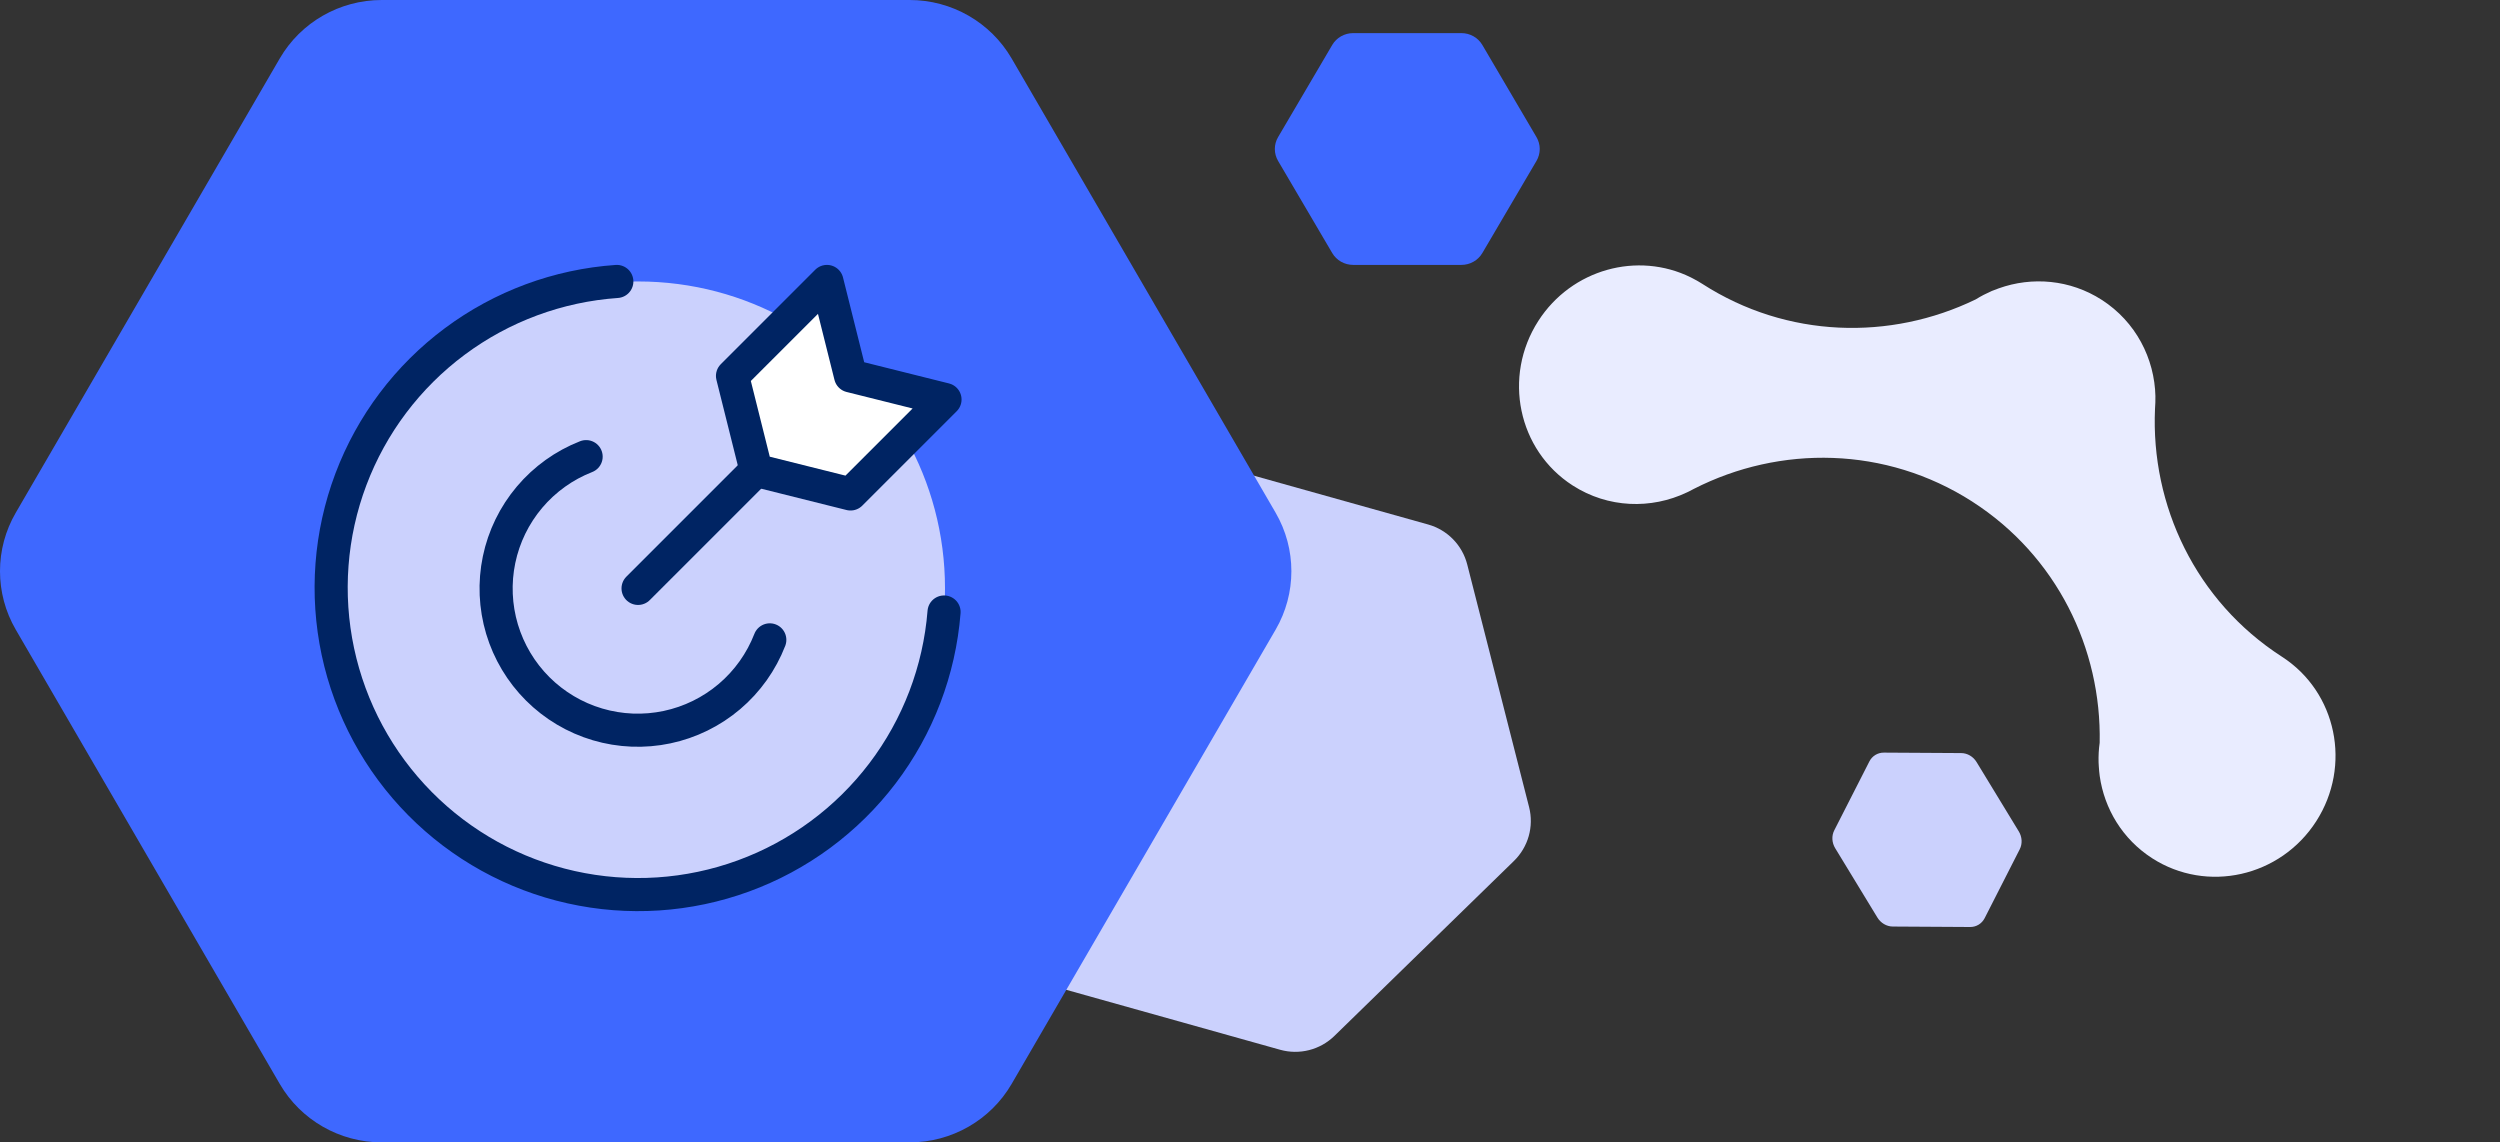 <svg width="151" height="69" viewBox="0 0 151 69" fill="none" xmlns="http://www.w3.org/2000/svg">
<rect x="0" y="0" width="151" height="69" fill="#333333" stroke="none"/>
<path d="M130.186 23.945L130.185 24.085C130.185 24.161 130.186 24.238 130.183 24.314C130.173 24.438 130.169 24.561 130.163 24.686C129.9 30.524 132.618 36.306 137.823 39.662L137.839 39.673C141.136 41.805 142.058 46.249 139.899 49.606C137.736 52.969 133.301 53.967 129.991 51.838C128.194 50.682 127.101 48.844 126.822 46.867C126.808 46.773 126.799 46.679 126.79 46.584C126.78 46.483 126.772 46.383 126.767 46.282C126.762 46.202 126.756 46.123 126.754 46.044C126.75 45.848 126.751 45.652 126.762 45.456C126.773 45.26 126.791 45.064 126.82 44.867C126.938 39.169 124.223 33.576 119.131 30.301L119.112 30.288C113.898 26.947 107.513 26.872 102.307 29.529C102.206 29.583 102.103 29.635 102.002 29.689C101.965 29.709 101.928 29.725 101.89 29.741C99.733 30.769 97.127 30.697 94.991 29.323C91.684 27.196 90.752 22.746 92.915 19.383C94.929 16.253 98.915 15.17 102.123 16.753C102.182 16.782 102.24 16.815 102.299 16.845C102.475 16.938 102.65 17.036 102.822 17.147L102.833 17.154C107.939 20.438 114.179 20.582 119.326 18.087C119.331 18.085 119.337 18.081 119.343 18.078C119.498 17.981 119.654 17.892 119.814 17.809C119.974 17.727 120.134 17.65 120.299 17.578C120.304 17.577 120.306 17.575 120.306 17.575C120.445 17.517 120.584 17.464 120.725 17.416C122.735 16.697 125.031 16.88 126.946 18.111C129.001 19.433 130.139 21.65 130.188 23.948L130.186 23.945Z" fill="#E9ECFF"/>
<path d="M60.38 56.905L56.644 42.248C56.346 41.079 56.695 39.84 57.559 38.999L68.404 28.429C69.269 27.586 70.518 27.268 71.679 27.594L86.261 31.68C87.424 32.006 88.323 32.927 88.621 34.095L92.358 48.752C92.656 49.921 92.306 51.159 91.442 52.001L80.597 62.571C79.732 63.413 78.484 63.732 77.322 63.406L62.74 59.319C61.577 58.994 60.678 58.072 60.38 56.905Z" fill="#CBD1FD"/>
<path d="M54.943 69L23.057 69C20.514 69 18.166 67.651 16.896 65.467L0.953 38.033C-0.318 35.846 -0.318 33.151 0.953 30.967L16.896 3.533C18.166 1.346 20.517 -1.16715e-05 23.057 -1.12274e-05L54.943 -5.65223e-06C57.486 -5.20758e-06 59.834 1.349 61.104 3.533L77.047 30.967C78.317 33.154 78.317 35.849 77.047 38.033L61.104 65.467C59.834 67.654 57.483 69 54.943 69Z" fill="#3E68FF"/>
<path fill-rule="evenodd" clip-rule="evenodd" d="M38.539 54.078C48.778 54.078 57.078 45.778 57.078 35.539C57.078 32.252 56.222 29.164 54.721 26.487L51.374 29.835L45.669 28.409L44.243 22.704L47.591 19.356C44.914 17.856 41.826 17 38.539 17C28.3 17 20 25.3 20 35.539C20 45.778 28.3 54.078 38.539 54.078ZM51.196 21.993C51.502 22.279 51.799 22.576 52.085 22.882L51.374 22.704L51.196 21.993Z" fill="#CBD1FD"/>
<path d="M57.021 36.965C56.739 40.503 55.448 43.886 53.301 46.712C51.153 49.538 48.239 51.688 44.906 52.906C41.572 54.125 37.959 54.361 34.495 53.586C31.031 52.812 27.863 51.06 25.366 48.537C22.869 46.015 21.148 42.829 20.408 39.358C19.669 35.886 19.941 32.276 21.193 28.954C22.445 25.633 24.625 22.741 27.472 20.622C30.319 18.503 33.715 17.246 37.256 17" stroke="#002463" stroke-width="2" stroke-linecap="round" stroke-linejoin="round"/>
<path d="M51.373 29.835L45.669 28.409L44.243 22.704L49.947 17L51.373 22.704L57.078 24.13L51.373 29.835Z" fill="white"/>
<path d="M51.373 29.835L45.669 28.409L44.243 22.704L49.947 17L51.373 22.704L57.078 24.13L51.373 29.835Z" stroke="#002463" stroke-width="2" stroke-linecap="round" stroke-linejoin="round"/>
<path d="M46.496 38.648C45.981 39.974 45.144 41.15 44.06 42.071C42.976 42.991 41.68 43.627 40.288 43.921C38.897 44.215 37.454 44.157 36.09 43.753C34.727 43.349 33.485 42.612 32.478 41.607C31.471 40.603 30.731 39.363 30.323 38.001C29.916 36.638 29.854 35.196 30.144 33.803C30.434 32.411 31.067 31.113 31.985 30.027C32.903 28.94 34.077 28.1 35.402 27.581" stroke="#002463" stroke-width="2" stroke-linecap="round" stroke-linejoin="round"/>
<path d="M38.539 35.539L45.669 28.409" stroke="#002463" stroke-width="2" stroke-linecap="round" stroke-linejoin="round"/>
<path d="M88.27 16L81.73 16C81.208 16 80.726 15.726 80.466 15.283L77.195 9.717C76.935 9.273 76.935 8.726 77.195 8.283L80.466 2.717C80.726 2.273 81.209 2 81.73 2L88.27 2C88.792 2 89.274 2.274 89.534 2.717L92.805 8.283C93.065 8.727 93.065 9.274 92.805 9.717L89.534 15.283C89.274 15.727 88.791 16 88.27 16Z" fill="#3E68FF"/>
<path d="M113.395 55.42L110.844 51.229C110.641 50.895 110.62 50.485 110.789 50.153L112.91 45.991C113.079 45.659 113.413 45.456 113.785 45.458L118.456 45.486C118.829 45.488 119.183 45.696 119.386 46.03L121.937 50.22C122.14 50.554 122.161 50.965 121.992 51.296L119.872 55.459C119.702 55.79 119.369 55.993 118.997 55.991L114.325 55.963C113.953 55.961 113.598 55.753 113.395 55.42Z" fill="#CBD1FD"/>
</svg>
